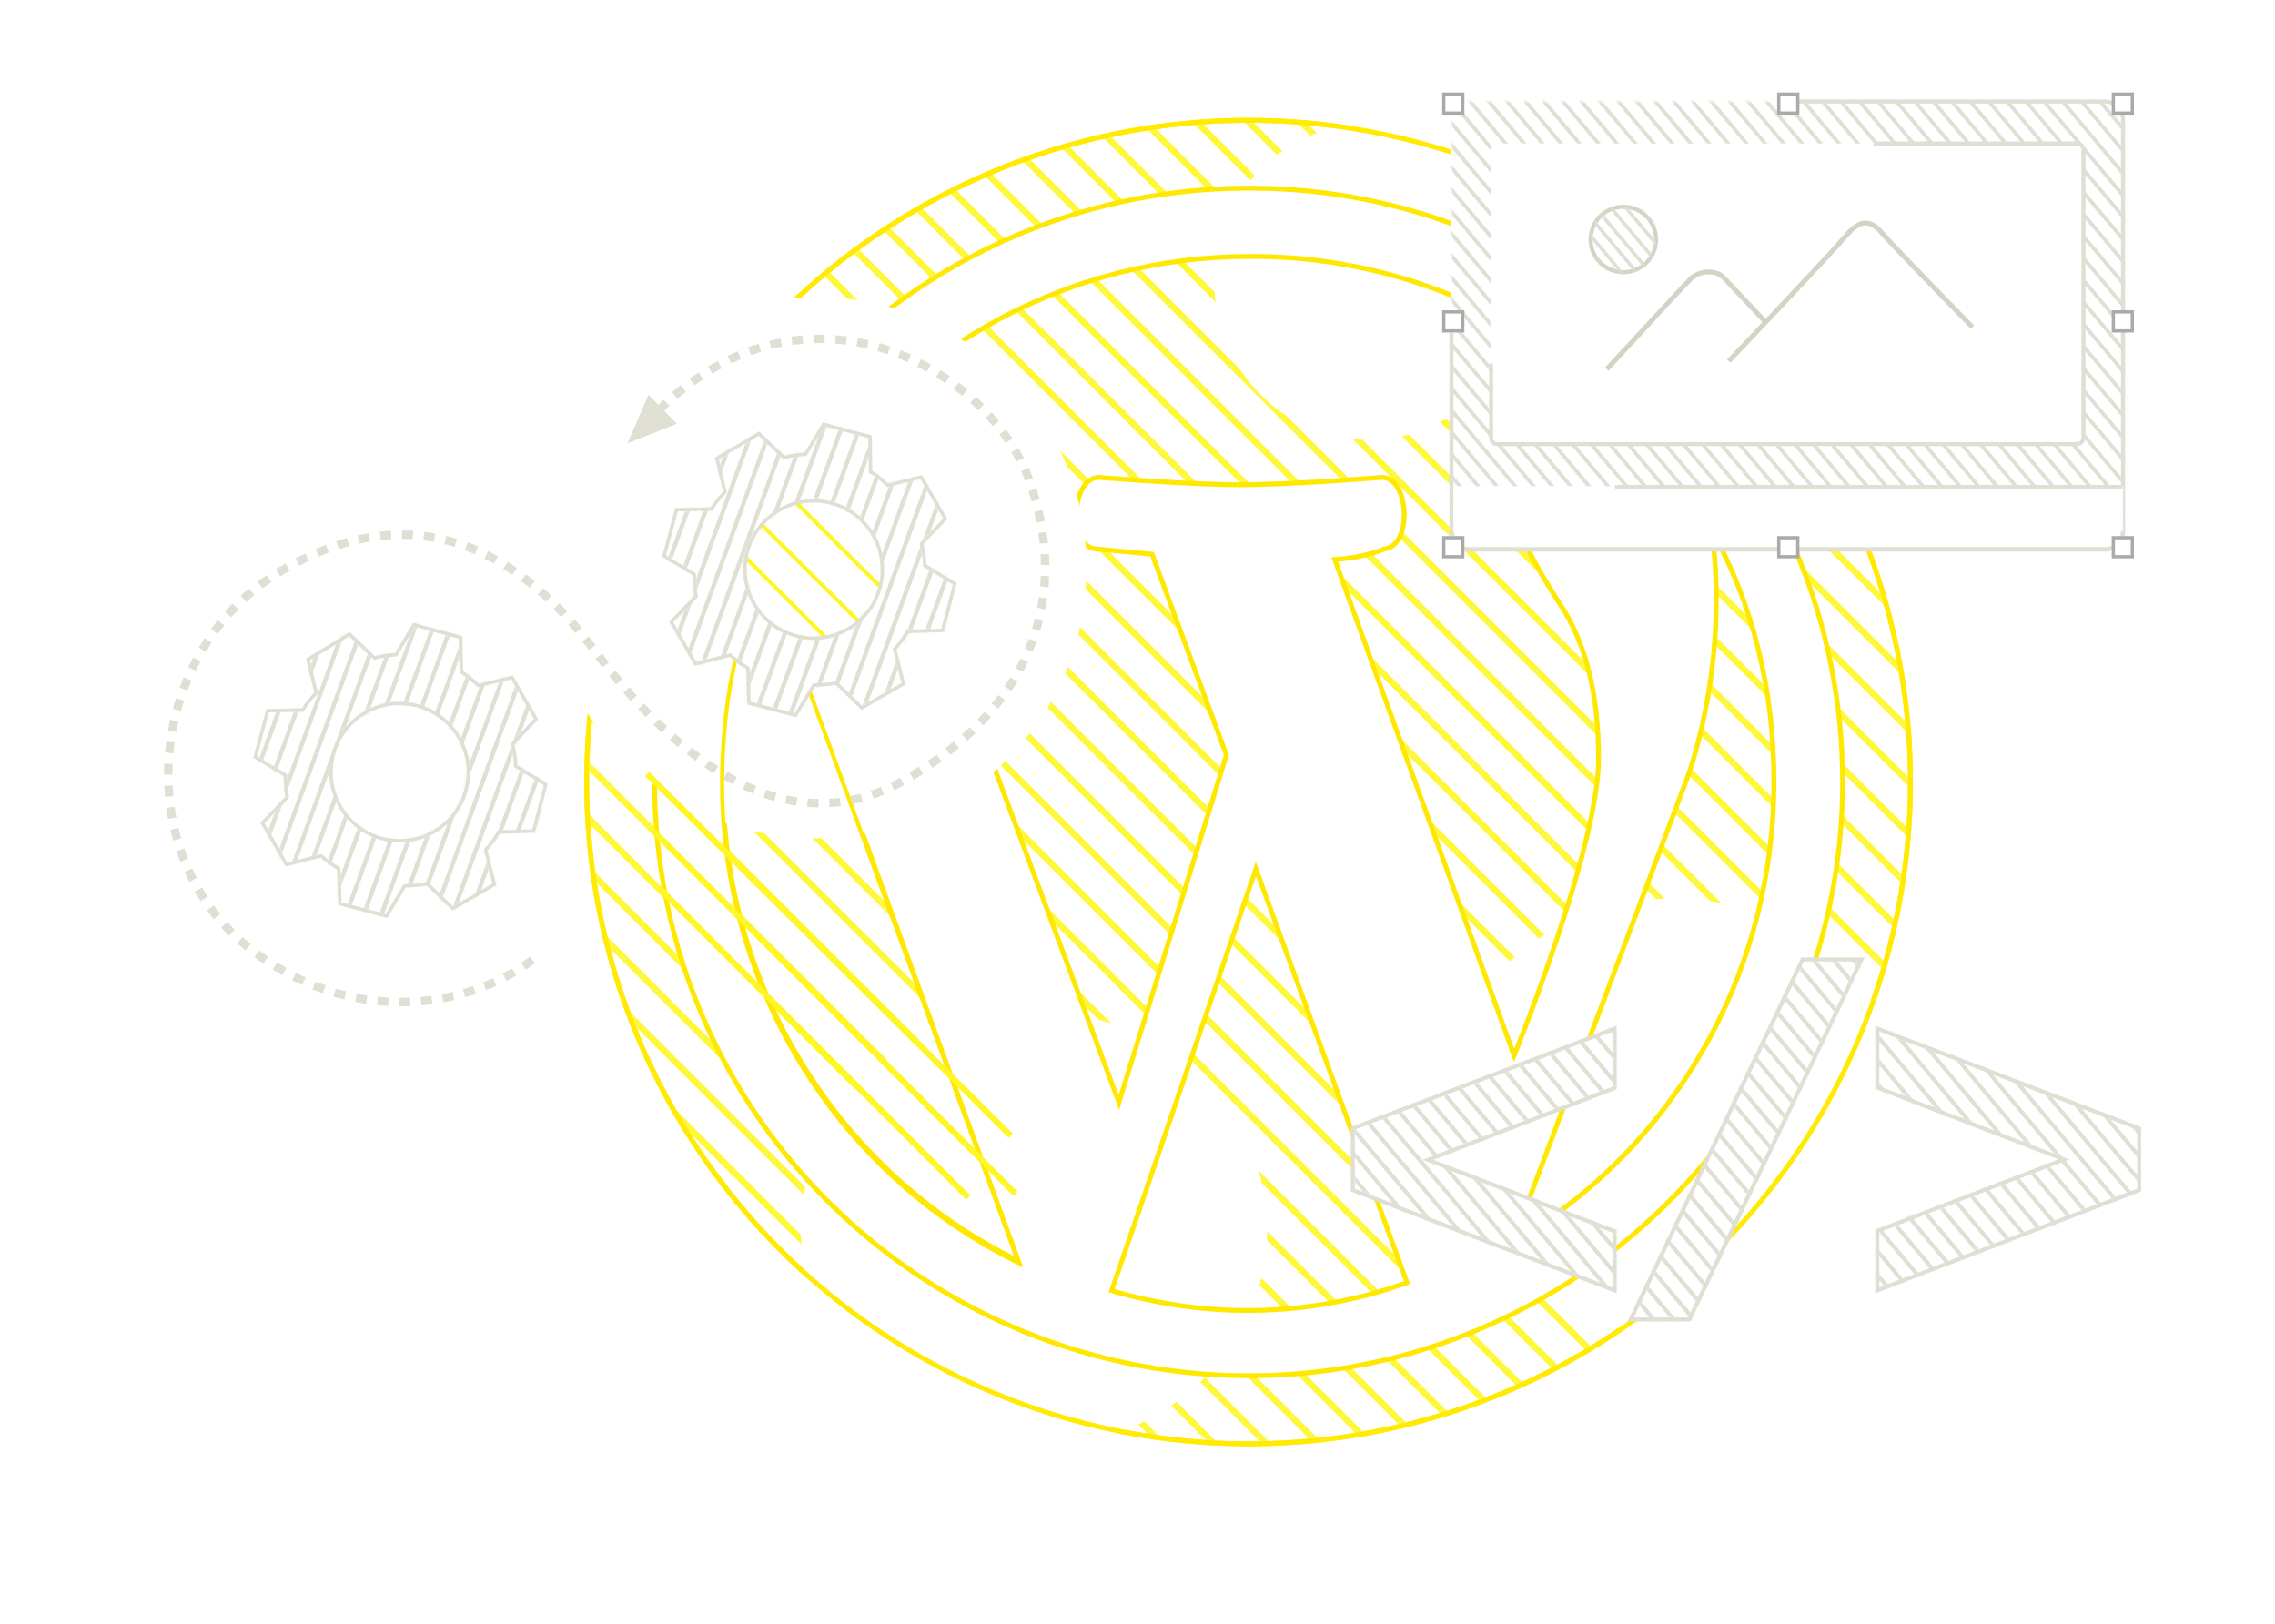 <?xml version="1.0" encoding="UTF-8"?> <svg xmlns="http://www.w3.org/2000/svg" xmlns:xlink="http://www.w3.org/1999/xlink" version="1.1" id="Calque_1" x="0px" y="0px" viewBox="0 0 563 402" style="enable-background:new 0 0 563 402;" xml:space="preserve"> <style type="text/css"> .st0{fill-rule:evenodd;clip-rule:evenodd;fill:#FFFFFF;} .st1{fill:none;stroke:#FFEA00;stroke-width:1.2;} .st2{filter:url(#Adobe_OpacityMaskFilter);} .st3{mask:url(#mask-4_1_);} .st4{fill:none;stroke:#FFF739;stroke-width:1.6;stroke-linecap:square;} .st5{fill:#FFFFFF;stroke:#FFE800;stroke-width:1.2;} .st6{filter:url(#Adobe_OpacityMaskFilter_1_);} .st7{mask:url(#mask-6_1_);} .st8{fill:none;stroke:#DFDFD3;stroke-width:0.911;stroke-linecap:square;} .st9{fill:none;stroke:#DFDFD3;} .st10{fill-rule:evenodd;clip-rule:evenodd;fill:#FFFFFF;stroke:#DFDFD3;} .st11{fill-rule:evenodd;clip-rule:evenodd;fill:#FFFFFF;stroke:#D3D3C6;} .st12{filter:url(#Adobe_OpacityMaskFilter_2_);} .st13{mask:url(#mask-8_1_);} .st14{fill:none;stroke:#DFDFD3;stroke-width:0.857;stroke-linecap:square;} .st15{fill-rule:evenodd;clip-rule:evenodd;fill:#FFFFFF;stroke:#D3D3C6;stroke-width:1.2;} .st16{fill:#FFFFFF;stroke:#AAAAAA;stroke-width:0.8;} .st17{fill:#FFFFFF;stroke:#DFDFD3;} .st18{filter:url(#Adobe_OpacityMaskFilter_3_);} .st19{mask:url(#mask-10_1_);} .st20{fill:none;stroke:#DFDFD3;stroke-width:0.988;stroke-linecap:square;} .st21{fill:none;stroke:#FFE800;} .st22{fill:none;stroke:#FFF627;stroke-linecap:square;} .st23{fill:#FFFFFF;stroke:#DFDFD3;stroke-width:0.865;} .st24{filter:url(#Adobe_OpacityMaskFilter_4_);} .st25{mask:url(#mask-12_1_);} .st26{fill:none;stroke:#DFDFD3;stroke-width:1.068;stroke-linecap:square;} .st27{fill:none;stroke:#DFDFD3;stroke-width:2.08;stroke-dasharray:2.704;} .st28{fill-rule:evenodd;clip-rule:evenodd;fill:#DFDFD3;} .st29{fill:none;stroke:#FFF627;stroke-width:1.5;stroke-linecap:square;} </style> <rect id="Rectangle" class="st0" width="563" height="402"></rect> <g id="Base"> <g id="Fond" transform="translate(145.17, 29.778)"> <g id="Oval"> <ellipse class="st1" cx="163.8" cy="163.8" rx="163.8" ry="163.8"></ellipse> </g> <defs> <filter id="Adobe_OpacityMaskFilter" filterUnits="userSpaceOnUse" x="-240.1" y="-261.5" width="852.5" height="852.5"> <feColorMatrix type="matrix" values="1 0 0 0 0 0 1 0 0 0 0 0 1 0 0 0 0 0 1 0"></feColorMatrix> </filter> </defs> <mask maskUnits="userSpaceOnUse" x="-240.1" y="-261.5" width="852.5" height="852.5" id="mask-4_1_"> <g class="st2"> <ellipse id="path-3_1_" class="st0" cx="163.8" cy="163.8" rx="163.8" ry="163.8"></ellipse> </g> </mask> <g id="Pattern-Yellow" class="st3"> <g id="Group" transform="translate(186.116, 164.708) rotate(-2) translate(-186.116, -164.708) translate(-217.755, -239.153)"> <g transform="translate(403.871, 403.861) rotate(47) translate(-403.871, -403.861) translate(21.403, 184.25)"> <line id="Line-4" class="st4" x1="0.4" y1="0.5" x2="764.5" y2="0.5"></line> <line class="st4" x1="0.4" y1="9.6" x2="764.5" y2="9.6"></line> <line class="st4" x1="0.4" y1="18.7" x2="764.5" y2="18.7"></line> <line class="st4" x1="0.4" y1="27.9" x2="764.5" y2="27.9"></line> <line class="st4" x1="0.4" y1="37" x2="764.5" y2="37"></line> <line class="st4" x1="0.4" y1="46.1" x2="764.5" y2="46.1"></line> <line class="st4" x1="0.4" y1="55.3" x2="764.5" y2="55.3"></line> <line class="st4" x1="0.4" y1="64.4" x2="764.5" y2="64.4"></line> <line class="st4" x1="0.4" y1="73.5" x2="764.5" y2="73.5"></line> <line class="st4" x1="0.4" y1="82.6" x2="764.5" y2="82.6"></line> <line class="st4" x1="0.4" y1="91.8" x2="764.5" y2="91.8"></line> <line class="st4" x1="0.4" y1="100.9" x2="764.5" y2="100.9"></line> <line class="st4" x1="0.4" y1="110" x2="764.5" y2="110"></line> <line class="st4" x1="0.4" y1="119.2" x2="764.5" y2="119.2"></line> <line class="st4" x1="0.4" y1="128.3" x2="764.5" y2="128.3"></line> <line class="st4" x1="0.4" y1="137.4" x2="764.5" y2="137.4"></line> <line class="st4" x1="0.4" y1="146.6" x2="764.5" y2="146.6"></line> <line class="st4" x1="0.4" y1="155.7" x2="764.5" y2="155.7"></line> <line class="st4" x1="0.4" y1="164.8" x2="764.5" y2="164.8"></line> <line class="st4" x1="0.4" y1="174" x2="764.5" y2="174"></line> <line class="st4" x1="0.4" y1="183.1" x2="764.5" y2="183.1"></line> <line class="st4" x1="0.4" y1="192.2" x2="764.5" y2="192.2"></line> <line class="st4" x1="0.4" y1="201.3" x2="764.5" y2="201.3"></line> <line class="st4" x1="0.4" y1="210.5" x2="764.5" y2="210.5"></line> <line class="st4" x1="0.4" y1="219.6" x2="764.5" y2="219.6"></line> <line class="st4" x1="0.4" y1="228.7" x2="764.5" y2="228.7"></line> <line class="st4" x1="0.4" y1="237.9" x2="764.5" y2="237.9"></line> <line class="st4" x1="0.4" y1="247" x2="764.5" y2="247"></line> <line class="st4" x1="0.4" y1="256.1" x2="764.5" y2="256.1"></line> <line class="st4" x1="0.4" y1="265.3" x2="764.5" y2="265.3"></line> <line class="st4" x1="0.4" y1="274.4" x2="764.5" y2="274.4"></line> <line class="st4" x1="0.4" y1="283.5" x2="764.5" y2="283.5"></line> <line class="st4" x1="0.4" y1="292.7" x2="764.5" y2="292.7"></line> <line class="st4" x1="0.4" y1="301.8" x2="764.5" y2="301.8"></line> <line class="st4" x1="0.4" y1="310.9" x2="764.5" y2="310.9"></line> <line class="st4" x1="0.4" y1="320.1" x2="764.5" y2="320.1"></line> <line class="st4" x1="0.4" y1="329.2" x2="764.5" y2="329.2"></line> <line class="st4" x1="0.4" y1="338.3" x2="764.5" y2="338.3"></line> <line class="st4" x1="0.4" y1="347.4" x2="764.5" y2="347.4"></line> <line class="st4" x1="0.4" y1="356.6" x2="764.5" y2="356.6"></line> <line class="st4" x1="0.4" y1="365.7" x2="764.5" y2="365.7"></line> <line class="st4" x1="0.4" y1="374.8" x2="764.5" y2="374.8"></line> <line class="st4" x1="0.4" y1="384" x2="764.5" y2="384"></line> <line class="st4" x1="0.4" y1="393.1" x2="764.5" y2="393.1"></line> <line class="st4" x1="0.4" y1="402.2" x2="764.5" y2="402.2"></line> <line class="st4" x1="0.4" y1="411.4" x2="764.5" y2="411.4"></line> <line class="st4" x1="0.4" y1="420.5" x2="764.5" y2="420.5"></line> <line class="st4" x1="0.4" y1="429.6" x2="764.5" y2="429.6"></line> <line class="st4" x1="0.4" y1="438.8" x2="764.5" y2="438.8"></line> </g> </g> </g> </g> </g> <g id="AUtre" transform="translate(146.101, 29.778)"> <g id="Group-10" transform="translate(-0, 0.71)"> <ellipse class="st0" cx="192.6" cy="39.3" rx="38.2" ry="39.1"></ellipse> <ellipse class="st0" cx="109.8" cy="273.8" rx="57.7" ry="54"></ellipse> <ellipse class="st0" cx="268" cy="245.9" rx="57.7" ry="54"></ellipse> <polygon id="Path-3" class="st0" points="2.4,131.6 0.8,140.5 13.5,151.7 15.4,141.6 "></polygon> </g> <path id="Shape" class="st5" d="M162.9,16.8c-59.5,0-113.1,35.8-135.8,90.8S16.8,225.7,58.9,267.7s105.3,54.6,160.2,31.9 s90.8-76.4,90.8-135.8c0-39-15.5-76.4-43-104C239.3,32.2,201.9,16.7,162.9,16.8z M163.4,33.7c32.8-0.1,64.5,12.1,88.7,34.2 c-9.8-1.3-23.8,5.7-23.8,23.2c0,10.8,6.2,20,13,30.8c5.1,8.8,8.2,20,8.2,36.2c0,22-20.9,73.4-20.9,73.4l-44.4-122.8 c7.9-0.5,12.3-2.6,12.3-2.6c7.1-0.8,6.2-18-0.8-17.7c0,0-21.3,1.8-35.1,1.8c-12.8,0-34.6-1.8-34.6-1.8c-7.1-0.3-7.9,17.4-0.8,17.7 l13.8,1.3l18.4,49.7l-26.6,86l-50-134.4c8-0.5,17.2-1.3,17.2-1.3c7.1-0.8,6.2-16.5-1-16.2c0,0-21.2,1.6-34.9,1.6 c-2.5,0-5.4,0-8.5-0.2C78,55.7,119.2,33.6,163.4,33.7z M32.8,163.6c0-19,3.3-36.5,10.6-52.9l62.5,171.6 C62.2,261,32.8,215.5,32.8,163.6z M162.6,294.6c-11.4,0-22.7-1.7-33.6-4.9l35.7-104.4l37.4,102.4 C189.4,292.3,176.1,294.6,162.6,294.6z M228.3,277.7l42.8-114c0,0,11-27.6,6.4-62.3c10.3,18.6,15.4,39.6,15.4,62.3 C292.9,212.1,267.3,255,228.3,277.7L228.3,277.7z"></path> </g> <ellipse class="st1" cx="309" cy="193.6" rx="163.8" ry="163.8"></ellipse> <ellipse class="st0" cx="201.9" cy="140.5" rx="67" ry="67"></ellipse> <g id="Group-11" transform="translate(359.203, 25.125)"> <g id="Group-6"> <g id="Group-7"> <g> <path class="st0" d="M4.8,0h156.6c2.7,0,4.8,2.1,4.8,4.8V106c0,2.7-2.1,4.8-4.8,4.8H4.8c-2.7,0-4.8-2.1-4.8-4.8V4.8 C0,2.1,2.1,0,4.8,0z"></path> </g> <defs> <filter id="Adobe_OpacityMaskFilter_1_" filterUnits="userSpaceOnUse" x="-80" y="-107" width="376" height="394.7"> <feColorMatrix type="matrix" values="1 0 0 0 0 0 1 0 0 0 0 0 1 0 0 0 0 0 1 0"></feColorMatrix> </filter> </defs> <mask maskUnits="userSpaceOnUse" x="-80" y="-107" width="376" height="394.7" id="mask-6_1_"> <g class="st6"> <path id="path-5_1_" class="st0" d="M4.8,0h156.6c2.7,0,4.8,2.1,4.8,4.8V106c0,2.7-2.1,4.8-4.8,4.8H4.8c-2.7,0-4.8-2.1-4.8-4.8 V4.8C0,2.1,2.1,0,4.8,0z"></path> </g> </mask> <g id="Pattern-Gris-3" class="st7"> <g transform="translate(-76.307, -80.028)"> <g transform="translate(184.362, 170.733) rotate(50) translate(-184.362, -170.733) translate(9.588, 71.93)"> <line class="st8" x1="0.2" y1="42.4" x2="348.8" y2="42.4"></line> <line class="st8" x1="0.2" y1="49.4" x2="348.8" y2="49.4"></line> <line class="st8" x1="0.2" y1="52.9" x2="348.8" y2="52.9"></line> <line class="st8" x1="0.2" y1="56.5" x2="348.8" y2="56.5"></line> <line class="st8" x1="0.2" y1="60" x2="348.8" y2="60"></line> <line class="st8" x1="0.2" y1="63.5" x2="348.8" y2="63.5"></line> <line class="st8" x1="0.2" y1="67" x2="348.8" y2="67"></line> <line class="st8" x1="0.2" y1="70.5" x2="348.8" y2="70.5"></line> <line class="st8" x1="0.2" y1="74" x2="348.8" y2="74"></line> <line class="st8" x1="0.2" y1="77.5" x2="348.8" y2="77.5"></line> <line class="st8" x1="0.2" y1="81.1" x2="348.8" y2="81.1"></line> <line class="st8" x1="0.2" y1="84.6" x2="348.8" y2="84.6"></line> <line class="st8" x1="0.2" y1="88.1" x2="348.8" y2="88.1"></line> <line class="st8" x1="0.2" y1="91.6" x2="348.8" y2="91.6"></line> <line class="st8" x1="0.2" y1="95.1" x2="348.8" y2="95.1"></line> <line class="st8" x1="0.2" y1="98.6" x2="348.8" y2="98.6"></line> <line class="st8" x1="0.2" y1="102.1" x2="348.8" y2="102.1"></line> <line class="st8" x1="0.2" y1="105.7" x2="348.8" y2="105.7"></line> <line class="st8" x1="0.2" y1="109.2" x2="348.8" y2="109.2"></line> <line class="st8" x1="0.2" y1="112.7" x2="348.8" y2="112.7"></line> <line class="st8" x1="0.2" y1="116.2" x2="348.8" y2="116.2"></line> <line class="st8" x1="0.2" y1="119.7" x2="348.8" y2="119.7"></line> <line class="st8" x1="0.2" y1="123.2" x2="348.8" y2="123.2"></line> <line class="st8" x1="0.2" y1="126.7" x2="348.8" y2="126.7"></line> <line class="st8" x1="0.2" y1="130.2" x2="348.8" y2="130.2"></line> <line class="st8" x1="0.2" y1="133.8" x2="348.8" y2="133.8"></line> <line class="st8" x1="0.2" y1="137.3" x2="348.8" y2="137.3"></line> <line class="st8" x1="0.2" y1="140.8" x2="348.8" y2="140.8"></line> <line class="st8" x1="0.2" y1="144.3" x2="348.8" y2="144.3"></line> <line class="st8" x1="0.2" y1="147.8" x2="348.8" y2="147.8"></line> <line class="st8" x1="0.2" y1="151.3" x2="348.8" y2="151.3"></line> <line class="st8" x1="0.2" y1="154.8" x2="348.8" y2="154.8"></line> <line class="st8" x1="0.2" y1="158.4" x2="348.8" y2="158.4"></line> <line class="st8" x1="0.2" y1="161.9" x2="348.8" y2="161.9"></line> <line class="st8" x1="0.2" y1="165.4" x2="348.8" y2="165.4"></line> <line class="st8" x1="0.2" y1="168.9" x2="348.8" y2="168.9"></line> <line class="st8" x1="0.2" y1="172.4" x2="348.8" y2="172.4"></line> <line class="st8" x1="0.2" y1="175.9" x2="348.8" y2="175.9"></line> <line class="st8" x1="0.2" y1="182.9" x2="348.8" y2="182.9"></line> <line class="st8" x1="0.2" y1="193.5" x2="348.8" y2="193.5"></line> <line class="st8" x1="0.2" y1="197" x2="348.8" y2="197"></line> <line class="st8" x1="0.2" y1="186.5" x2="348.8" y2="186.5"></line> <line class="st8" x1="0.2" y1="190" x2="348.8" y2="190"></line> <line class="st8" x1="0.2" y1="179.4" x2="348.8" y2="179.4"></line> <line class="st8" x1="0.2" y1="45.9" x2="348.8" y2="45.9"></line> <line class="st8" x1="0.2" y1="38.9" x2="348.8" y2="38.9"></line> <line class="st8" x1="0.2" y1="35.4" x2="348.8" y2="35.4"></line> <line class="st8" x1="0.2" y1="31.9" x2="348.8" y2="31.9"></line> <line class="st8" x1="0.2" y1="28.4" x2="348.8" y2="28.4"></line> <line class="st8" x1="0.2" y1="24.9" x2="348.8" y2="24.9"></line> <line class="st8" x1="0.2" y1="21.4" x2="348.8" y2="21.4"></line> <line class="st8" x1="0.2" y1="17.9" x2="348.8" y2="17.9"></line> <line class="st8" x1="0.2" y1="14.3" x2="348.8" y2="14.3"></line> <line class="st8" x1="0.2" y1="10.9" x2="348.8" y2="10.9"></line> <line class="st8" x1="0.2" y1="7.4" x2="348.8" y2="7.4"></line> <line class="st8" x1="0.2" y1="3.8" x2="348.8" y2="3.8"></line> <line class="st8" x1="0.2" y1="0.3" x2="348.8" y2="0.3"></line> </g> </g> </g> </g> <path class="st9" d="M83.5,0c17.4,0,43.5,0,78.2,0c2.5,0,4.5,2,4.5,4.5v101.9c0,2.5-2,4.5-4.5,4.5H4.5c-2.5,0-4.5-2-4.5-4.5V57.2"></path> <path class="st0" d="M0.5,95.2h165.7V106c0,2.7-2.1,4.8-4.8,4.8H5.3c-2.7,0-4.8-2.1-4.8-4.8V95.2L0.5,95.2z"></path> <path class="st10" d="M166.2,106.3c0,2.5-2,4.5-4.5,4.5H4.5c-1.5,0-2.8-0.7-3.6-1.8c-0.5-0.7-0.8-1.6-0.8-2.6"></path> <path class="st0" d="M11.5,10.4h143.2c1,0,1.8,0.8,1.8,1.8v70.9c0,1-0.8,1.8-1.8,1.8H11.5c-1,0-1.8-0.8-1.8-1.8V12.1 C9.8,11.2,10.6,10.4,11.5,10.4z"></path> <g id="Group-2" transform="translate(34.431, 26.056)"> <g> <g> <ellipse class="st11" cx="8.1" cy="8.1" rx="8.1" ry="8.1"></ellipse> </g> <defs> <filter id="Adobe_OpacityMaskFilter_2_" filterUnits="userSpaceOnUse" x="-84" y="-166.4" width="254.5" height="266.6"> <feColorMatrix type="matrix" values="1 0 0 0 0 0 1 0 0 0 0 0 1 0 0 0 0 0 1 0"></feColorMatrix> </filter> </defs> <mask maskUnits="userSpaceOnUse" x="-84" y="-166.4" width="254.5" height="266.6" id="mask-8_1_"> <g class="st12"> <ellipse id="path-7_1_" class="st0" cx="8.1" cy="8.1" rx="8.1" ry="8.1"></ellipse> </g> </mask> <g id="Pattern-Gris-2" class="st13"> <g transform="translate(-80.03, -156.333)"> <g transform="translate(123.314, 123.537) rotate(50) translate(-123.314, -123.537) translate(6.356, 55.778)"> <line class="st14" x1="0.1" y1="0.1" x2="233.4" y2="0.1"></line> <line class="st14" x1="0.1" y1="3" x2="233.4" y2="3"></line> <line class="st14" x1="0.1" y1="5.8" x2="233.4" y2="5.8"></line> <line class="st14" x1="0.1" y1="8.7" x2="233.4" y2="8.7"></line> <line class="st14" x1="0.1" y1="11.5" x2="233.4" y2="11.5"></line> <line class="st14" x1="0.1" y1="14.1" x2="233.4" y2="14.1"></line> <line class="st14" x1="0.1" y1="16.9" x2="233.4" y2="16.9"></line> <line class="st14" x1="0.1" y1="19.7" x2="233.4" y2="19.7"></line> <line class="st14" x1="0.1" y1="22.6" x2="233.4" y2="22.6"></line> <line class="st14" x1="0.1" y1="25.4" x2="233.4" y2="25.4"></line> <line class="st14" x1="0.1" y1="28.3" x2="233.4" y2="28.3"></line> <line class="st14" x1="0.1" y1="31.1" x2="233.4" y2="31.1"></line> <line class="st14" x1="0.1" y1="33.9" x2="233.4" y2="33.9"></line> <line class="st14" x1="0.1" y1="36.8" x2="233.4" y2="36.8"></line> <line class="st14" x1="0.1" y1="39.6" x2="233.4" y2="39.6"></line> <line class="st14" x1="0.1" y1="42.2" x2="233.4" y2="42.2"></line> <line class="st14" x1="0.1" y1="45" x2="233.4" y2="45"></line> <line class="st14" x1="0.1" y1="47.9" x2="233.4" y2="47.9"></line> <line class="st14" x1="0.1" y1="50.7" x2="233.4" y2="50.7"></line> <line class="st14" x1="0.1" y1="53.6" x2="233.4" y2="53.6"></line> <line class="st14" x1="0.1" y1="56.4" x2="233.4" y2="56.4"></line> <line class="st14" x1="0.1" y1="59.2" x2="233.4" y2="59.2"></line> <line class="st14" x1="0.1" y1="62.1" x2="233.4" y2="62.1"></line> <line class="st14" x1="0.1" y1="64.9" x2="233.4" y2="64.9"></line> <line class="st14" x1="0.1" y1="67.5" x2="233.4" y2="67.5"></line> <line class="st14" x1="0.1" y1="70.3" x2="233.4" y2="70.3"></line> <line class="st14" x1="0.1" y1="73.2" x2="233.4" y2="73.2"></line> <line class="st14" x1="0.1" y1="76" x2="233.4" y2="76"></line> <line class="st14" x1="0.1" y1="78.8" x2="233.4" y2="78.8"></line> <line class="st14" x1="0.1" y1="81.7" x2="233.4" y2="81.7"></line> <line class="st14" x1="0.1" y1="84.5" x2="233.4" y2="84.5"></line> <line class="st14" x1="0.1" y1="87.4" x2="233.4" y2="87.4"></line> <line class="st14" x1="0.1" y1="90.2" x2="233.4" y2="90.2"></line> <line class="st14" x1="0.1" y1="93" x2="233.4" y2="93"></line> <line class="st14" x1="0.1" y1="95.6" x2="233.4" y2="95.6"></line> <line class="st14" x1="0.1" y1="98.4" x2="233.4" y2="98.4"></line> <line class="st14" x1="0.1" y1="101.3" x2="233.4" y2="101.3"></line> <line class="st14" x1="0.1" y1="104.1" x2="233.4" y2="104.1"></line> <line class="st14" x1="0.1" y1="107" x2="233.4" y2="107"></line> <line class="st14" x1="0.1" y1="109.8" x2="233.4" y2="109.8"></line> <line class="st14" x1="0.1" y1="112.6" x2="233.4" y2="112.6"></line> <line class="st14" x1="0.1" y1="115.5" x2="233.4" y2="115.5"></line> <line class="st14" x1="0.1" y1="118.3" x2="233.4" y2="118.3"></line> <line class="st14" x1="0.1" y1="121.2" x2="233.4" y2="121.2"></line> <line class="st14" x1="0.1" y1="123.7" x2="233.4" y2="123.7"></line> <line class="st14" x1="0.1" y1="126.6" x2="233.4" y2="126.6"></line> <line class="st14" x1="0.1" y1="129.4" x2="233.4" y2="129.4"></line> <line class="st14" x1="0.1" y1="132.2" x2="233.4" y2="132.2"></line> <line class="st14" x1="0.1" y1="135.1" x2="233.4" y2="135.1"></line> </g> </g> </g> </g> <path id="Path-21" class="st15" d="M4,40.2C16.2,27,23,19.6,24.6,18c2.3-2.4,6.4-2.4,8.3-0.5c1.2,1.3,5,5.3,11.4,12.1"></path> <path id="Path-22" class="st15" d="M34.2,38.2c16.4-17.3,26-27.5,28.7-30.7c4-4.8,6.5-4.2,9.3-0.9c1.9,2.2,9.3,9.9,22.3,23.2"></path> </g> </g> <path class="st9" d="M104.4,10.4c10.1,0,26.9,0,50.4,0c0.9,0,1.6,0.7,1.6,1.6v71.2c0,0.9-0.7,1.6-1.6,1.6c-55.4,0-96.9,0-124.6,0 c-4.2,0-10.5,0-18.8,0c-0.9,0-1.6-0.7-1.6-1.6c0-8.4,0-14.5,0-18.3"></path> <line id="Line-2" class="st9" x1="40.5" y1="95.4" x2="166.1" y2="95.4"></line> </g> <rect x="523" y="133.1" class="st16" width="4.7" height="4.7"></rect> <rect x="523" y="77.2" class="st16" width="4.7" height="4.7"></rect> <rect x="523" y="23.3" class="st16" width="4.7" height="4.7"></rect> <rect x="440.2" y="23.3" class="st16" width="4.7" height="4.7"></rect> <rect x="357.3" y="23.3" class="st16" width="4.7" height="4.7"></rect> <rect x="357.3" y="77.2" class="st16" width="4.7" height="4.7"></rect> <rect x="357.3" y="133.1" class="st16" width="4.7" height="4.7"></rect> <rect x="440.2" y="133.1" class="st16" width="4.7" height="4.7"></rect> <g id="Group-21" transform="translate(51.182, 144.236)"> </g> <g id="Group-8" transform="translate(334.078, 237.292)"> <g> <path class="st17" d="M65.5,82.1V67.5L19.3,49.8l46.2-17.8V17.3L0.7,42v15.3L65.5,82.1z M84,89.3l42.6-89.1H112L69.5,89.3H84z M130.5,82.1l64.8-24.8V42l-64.8-24.7v14.6l46.2,17.8l-46.2,17.7V82.1z"></path> </g> <defs> <filter id="Adobe_OpacityMaskFilter_3_" filterUnits="userSpaceOnUse" x="-130.6" y="-192" width="407.3" height="427.6"> <feColorMatrix type="matrix" values="1 0 0 0 0 0 1 0 0 0 0 0 1 0 0 0 0 0 1 0"></feColorMatrix> </filter> </defs> <mask maskUnits="userSpaceOnUse" x="-130.6" y="-192" width="407.3" height="427.6" id="mask-10_1_"> <g class="st18"> <path id="path-9_1_" class="st0" d="M65.5,82.1V67.5L19.3,49.8l46.2-17.8V17.3L0.7,42v15.3L65.5,82.1z M84,89.3l42.6-89.1H112 L69.5,89.3H84z M130.5,82.1l64.8-24.8V42l-64.8-24.7v14.6l46.2,17.8l-46.2,17.7V82.1z"></path> </g> </mask> <g class="st19"> <g transform="translate(-126.559, -162.847)"> <g transform="translate(199.492, 184.754) rotate(50) translate(-199.492, -184.754) translate(10.462, 77.671)"> <line class="st20" x1="0.2" y1="45.9" x2="377.8" y2="45.9"></line> <line class="st20" x1="0.2" y1="53.6" x2="377.8" y2="53.6"></line> <line class="st20" x1="0.2" y1="57.4" x2="377.8" y2="57.4"></line> <line class="st20" x1="0.2" y1="61.2" x2="377.8" y2="61.2"></line> <line class="st20" x1="0.2" y1="65" x2="377.8" y2="65"></line> <line class="st20" x1="0.2" y1="68.8" x2="377.8" y2="68.8"></line> <line class="st20" x1="0.2" y1="72.6" x2="377.8" y2="72.6"></line> <line class="st20" x1="0.2" y1="76.4" x2="377.8" y2="76.4"></line> <line class="st20" x1="0.2" y1="80.2" x2="377.8" y2="80.2"></line> <line class="st20" x1="0.2" y1="84" x2="377.8" y2="84"></line> <line class="st20" x1="0.2" y1="87.8" x2="377.8" y2="87.8"></line> <line class="st20" x1="0.2" y1="91.6" x2="377.8" y2="91.6"></line> <line class="st20" x1="0.2" y1="95.4" x2="377.8" y2="95.4"></line> <line class="st20" x1="0.2" y1="99.2" x2="377.8" y2="99.2"></line> <line class="st20" x1="0.2" y1="103" x2="377.8" y2="103"></line> <line class="st20" x1="0.2" y1="106.8" x2="377.8" y2="106.8"></line> <line class="st20" x1="0.2" y1="110.6" x2="377.8" y2="110.6"></line> <line class="st20" x1="0.2" y1="114.5" x2="377.8" y2="114.5"></line> <line class="st20" x1="0.2" y1="118.3" x2="377.8" y2="118.3"></line> <line class="st20" x1="0.2" y1="122.1" x2="377.8" y2="122.1"></line> <line class="st20" x1="0.2" y1="125.9" x2="377.8" y2="125.9"></line> <line class="st20" x1="0.2" y1="129.7" x2="377.8" y2="129.7"></line> <line class="st20" x1="0.2" y1="133.5" x2="377.8" y2="133.5"></line> <line class="st20" x1="0.2" y1="137.3" x2="377.8" y2="137.3"></line> <line class="st20" x1="0.2" y1="141.1" x2="377.8" y2="141.1"></line> <line class="st20" x1="0.2" y1="144.9" x2="377.8" y2="144.9"></line> <line class="st20" x1="0.2" y1="148.7" x2="377.8" y2="148.7"></line> <line class="st20" x1="0.2" y1="152.5" x2="377.8" y2="152.5"></line> <line class="st20" x1="0.2" y1="156.3" x2="377.8" y2="156.3"></line> <line class="st20" x1="0.2" y1="160.1" x2="377.8" y2="160.1"></line> <line class="st20" x1="0.2" y1="163.9" x2="377.8" y2="163.9"></line> <line class="st20" x1="0.2" y1="167.7" x2="377.8" y2="167.7"></line> <line class="st20" x1="0.2" y1="171.5" x2="377.8" y2="171.5"></line> <line class="st20" x1="0.2" y1="175.4" x2="377.8" y2="175.4"></line> <line class="st20" x1="0.2" y1="179.2" x2="377.8" y2="179.2"></line> <line class="st20" x1="0.2" y1="183" x2="377.8" y2="183"></line> <line class="st20" x1="0.2" y1="186.8" x2="377.8" y2="186.8"></line> <line class="st20" x1="0.2" y1="190.6" x2="377.8" y2="190.6"></line> <line class="st20" x1="0.2" y1="198.2" x2="377.8" y2="198.2"></line> <line class="st20" x1="0.2" y1="209.6" x2="377.8" y2="209.6"></line> <line class="st20" x1="0.2" y1="213.4" x2="377.8" y2="213.4"></line> <line class="st20" x1="0.2" y1="202" x2="377.8" y2="202"></line> <line class="st20" x1="0.2" y1="205.8" x2="377.8" y2="205.8"></line> <line class="st20" x1="0.2" y1="194.4" x2="377.8" y2="194.4"></line> <line class="st20" x1="0.2" y1="49.7" x2="377.8" y2="49.7"></line> <line class="st20" x1="0.2" y1="42.1" x2="377.8" y2="42.1"></line> <line class="st20" x1="0.2" y1="38.3" x2="377.8" y2="38.3"></line> <line class="st20" x1="0.2" y1="34.5" x2="377.8" y2="34.5"></line> <line class="st20" x1="0.2" y1="30.7" x2="377.8" y2="30.7"></line> <line class="st20" x1="0.2" y1="27" x2="377.8" y2="27"></line> <line class="st20" x1="0.2" y1="23.2" x2="377.8" y2="23.2"></line> <line class="st20" x1="0.2" y1="19.3" x2="377.8" y2="19.3"></line> <line class="st20" x1="0.2" y1="15.5" x2="377.8" y2="15.5"></line> <line class="st20" x1="0.2" y1="11.8" x2="377.8" y2="11.8"></line> <line class="st20" x1="0.2" y1="8" x2="377.8" y2="8"></line> <line class="st20" x1="0.2" y1="4.2" x2="377.8" y2="4.2"></line> <line class="st20" x1="0.2" y1="0.4" x2="377.8" y2="0.4"></line> </g> </g> </g> </g> <path id="Path" class="st21" d="M252.2,312.7c-43.9-21.3-73.5-67-73.5-118.7c0-14.7,2-28.5,6.3-41.6c1.3-3.8,11.8,8.9,12.2,10.1 C205.5,185.2,223.8,235.3,252.2,312.7z"></path> <ellipse class="st0" cx="188" cy="148" rx="10.2" ry="10.2"></ellipse> <line class="st22" x1="182.4" y1="135.9" x2="208.4" y2="161.9"></line> <line class="st22" x1="185.2" y1="126.6" x2="215" y2="156.3"></line> <line class="st22" x1="190.8" y1="118.2" x2="222.4" y2="149.8"></line> <g id="Group-4" transform="translate(150.288, 165.639) rotate(-30) translate(-150.288, -165.639) translate(35.362, 104.222)"> <g transform="translate(21.292, 21.291)"> <g id="Path-32"> <path class="st23" d="M155.3,8.4l2.4,8.2c1.8,0.5,3.4,1.1,5,2l0,0l7.6-4.2l8.4,8.4l-4.2,7.6c0.9,1.6,1.5,3.3,2,5l0,0l8.2,2.4 v11.9l-8.2,2.4c-0.5,1.8-1.1,3.5-2,5.1l0,0l4.2,7.6l-8.4,8.5l-7.6-4.1c-1.6,0.9-3.3,1.7-5,2.2l0,0l-2.4,8.5h-11.9l-2.4-8.5 c-1.8-0.5-3.5-1.5-5.1-2.3l0,0l-7.6,4.2l-8.5-8.4l4.1-7.6c-0.9-1.6-1.7-3.3-2.2-5l0,0l-8.5-2.4V37.9l8.5-2.4 c0.5-1.8,1.5-3.4,2.3-5l0,0l-4.2-7.6l8.4-8.4l7.6,4.2c1.6-0.9,3.3-1.5,5-2l0,0l2.4-8.2L155.3,8.4z M42.7,0.7l2.4,8.2 c1.8,0.5,3.4,1.1,5,2l0,0l7.6-4.2l8.4,8.4L62,22.7c0.9,1.6,1.5,3.3,2,5l0,0l8.2,2.4l0,11.9L64,44.5c-0.5,1.8-1.1,3.5-2,5.1l0,0 l4.2,7.6l-8.4,8.5l-7.6-4.1c-1.6,0.9-3.3,1.7-5,2.2l0,0l-2.4,8.5l-11.9,0l-2.4-8.5c-1.8-0.5-3.5-1.5-5.1-2.3l0,0l-7.6,4.2 l-8.5-8.4l4.1-7.6c-0.9-1.6-1.7-3.3-2.2-5l0,0l-8.5-2.4l0-11.9l8.5-2.4c0.5-1.8,1.5-3.4,2.3-5l0,0l-4.2-7.6l8.4-8.4l7.6,4.2 c1.6-0.9,3.3-1.5,5-2l0,0l2.4-8.2L42.7,0.7z M150.2,27.3c-9.4,0-17,7.6-17,17c0,9.4,7.6,17,17,17c9.4,0,17-7.6,17-17 S159.6,27.3,150.2,27.3z M36.4,19.5c-9.4,0-17,7.6-17,17s7.6,17,17,17c9.4,0,17-7.6,17-17C53.4,27.2,45.8,19.5,36.4,19.5z"></path> </g> <defs> <filter id="Adobe_OpacityMaskFilter_4_" filterUnits="userSpaceOnUse" x="-127.6" y="-79" width="541.5" height="222.9"> <feColorMatrix type="matrix" values="1 0 0 0 0 0 1 0 0 0 0 0 1 0 0 0 0 0 1 0"></feColorMatrix> </filter> </defs> <mask maskUnits="userSpaceOnUse" x="-127.6" y="-79" width="541.5" height="222.9" id="mask-12_1_"> <g class="st24"> <path id="path-11_1_" class="st0" d="M155.3,8.4l2.4,8.2c1.8,0.5,3.4,1.1,5,2l0,0l7.6-4.2l8.4,8.4l-4.2,7.6c0.9,1.6,1.5,3.3,2,5 l0,0l8.2,2.4v11.9l-8.2,2.4c-0.5,1.8-1.1,3.5-2,5.1l0,0l4.2,7.6l-8.4,8.5l-7.6-4.1c-1.6,0.9-3.3,1.7-5,2.2l0,0l-2.4,8.5h-11.9 l-2.4-8.5c-1.8-0.5-3.5-1.5-5.1-2.3l0,0l-7.6,4.2l-8.5-8.4l4.1-7.6c-0.9-1.6-1.7-3.3-2.2-5l0,0l-8.5-2.4V37.9l8.5-2.4 c0.5-1.8,1.5-3.4,2.3-5l0,0l-4.2-7.6l8.4-8.4l7.6,4.2c1.6-0.9,3.3-1.5,5-2l0,0l2.4-8.2L155.3,8.4z M42.7,0.7l2.4,8.2 c1.8,0.5,3.4,1.1,5,2l0,0l7.6-4.2l8.4,8.4L62,22.7c0.9,1.6,1.5,3.3,2,5l0,0l8.2,2.4l0,11.9L64,44.5c-0.5,1.8-1.1,3.5-2,5.1l0,0 l4.2,7.6l-8.4,8.5l-7.6-4.1c-1.6,0.9-3.3,1.7-5,2.2l0,0l-2.4,8.5l-11.9,0l-2.4-8.5c-1.8-0.5-3.5-1.5-5.1-2.3l0,0l-7.6,4.2 l-8.5-8.4l4.1-7.6c-0.9-1.6-1.7-3.3-2.2-5l0,0l-8.5-2.4l0-11.9l8.5-2.4c0.5-1.8,1.5-3.4,2.3-5l0,0l-4.2-7.6l8.4-8.4l7.6,4.2 c1.6-0.9,3.3-1.5,5-2l0,0l2.4-8.2L42.7,0.7z M150.2,27.3c-9.4,0-17,7.6-17,17c0,9.4,7.6,17,17,17c9.4,0,17-7.6,17-17 S159.6,27.3,150.2,27.3z M36.4,19.5c-9.4,0-17,7.6-17,17s7.6,17,17,17c9.4,0,17-7.6,17-17C53.4,27.2,45.8,19.5,36.4,19.5z"></path> </g> </mask> <g class="st25"> <g transform="translate(140.331, 48.389) scale(-1, 1) rotate(-10) translate(-140.331, -48.389) translate(-75.489, -167.426)"> <g transform="translate(215.871, 200.138) rotate(50) translate(-215.871, -200.138) translate(11.084, 84.25)"> <line class="st26" x1="0.2" y1="49.7" x2="408.5" y2="49.7"></line> <line class="st26" x1="0.2" y1="57.9" x2="408.5" y2="57.9"></line> <line class="st26" x1="0.2" y1="62" x2="408.5" y2="62"></line> <line class="st26" x1="0.2" y1="66.1" x2="408.5" y2="66.1"></line> <line class="st26" x1="0.2" y1="70.2" x2="408.5" y2="70.2"></line> <line class="st26" x1="0.2" y1="74.4" x2="408.5" y2="74.4"></line> <line class="st26" x1="0.2" y1="78.5" x2="408.5" y2="78.5"></line> <line class="st26" x1="0.2" y1="82.6" x2="408.5" y2="82.6"></line> <line class="st26" x1="0.2" y1="86.7" x2="408.5" y2="86.7"></line> <line class="st26" x1="0.2" y1="90.8" x2="408.5" y2="90.8"></line> <line class="st26" x1="0.2" y1="94.9" x2="408.5" y2="94.9"></line> <line class="st26" x1="0.2" y1="99.1" x2="408.5" y2="99.1"></line> <line class="st26" x1="0.2" y1="103.2" x2="408.5" y2="103.2"></line> <line class="st26" x1="0.2" y1="107.3" x2="408.5" y2="107.3"></line> <line class="st26" x1="0.2" y1="111.4" x2="408.5" y2="111.4"></line> <line class="st26" x1="0.2" y1="115.5" x2="408.5" y2="115.5"></line> <line class="st26" x1="0.2" y1="119.6" x2="408.5" y2="119.6"></line> <line class="st26" x1="0.2" y1="123.7" x2="408.5" y2="123.7"></line> <line class="st26" x1="0.2" y1="127.9" x2="408.5" y2="127.9"></line> <line class="st26" x1="0.2" y1="132" x2="408.5" y2="132"></line> <line class="st26" x1="0.2" y1="136.1" x2="408.5" y2="136.1"></line> <line class="st26" x1="0.2" y1="140.2" x2="408.5" y2="140.2"></line> <line class="st26" x1="0.2" y1="144.3" x2="408.5" y2="144.3"></line> <line class="st26" x1="0.2" y1="148.4" x2="408.5" y2="148.4"></line> <line class="st26" x1="0.2" y1="152.6" x2="408.5" y2="152.6"></line> <line class="st26" x1="0.2" y1="156.7" x2="408.5" y2="156.7"></line> <line class="st26" x1="0.2" y1="160.8" x2="408.5" y2="160.8"></line> <line class="st26" x1="0.2" y1="164.9" x2="408.5" y2="164.9"></line> <line class="st26" x1="0.2" y1="169" x2="408.5" y2="169"></line> <line class="st26" x1="0.2" y1="173.1" x2="408.5" y2="173.1"></line> <line class="st26" x1="0.2" y1="177.3" x2="408.5" y2="177.3"></line> <line class="st26" x1="0.2" y1="181.4" x2="408.5" y2="181.4"></line> <line class="st26" x1="0.2" y1="185.5" x2="408.5" y2="185.5"></line> <line class="st26" x1="0.2" y1="189.6" x2="408.5" y2="189.6"></line> <line class="st26" x1="0.2" y1="193.7" x2="408.5" y2="193.7"></line> <line class="st26" x1="0.2" y1="197.8" x2="408.5" y2="197.8"></line> <line class="st26" x1="0.2" y1="201.9" x2="408.5" y2="201.9"></line> <line class="st26" x1="0.2" y1="206.1" x2="408.5" y2="206.1"></line> <line class="st26" x1="0.2" y1="214.3" x2="408.5" y2="214.3"></line> <line class="st26" x1="0.2" y1="226.6" x2="408.5" y2="226.6"></line> <line class="st26" x1="0.2" y1="230.8" x2="408.5" y2="230.8"></line> <line class="st26" x1="0.2" y1="218.4" x2="408.5" y2="218.4"></line> <line class="st26" x1="0.2" y1="222.5" x2="408.5" y2="222.5"></line> <line class="st26" x1="0.2" y1="210.2" x2="408.5" y2="210.2"></line> <line class="st26" x1="0.2" y1="53.8" x2="408.5" y2="53.8"></line> <line class="st26" x1="0.2" y1="45.6" x2="408.5" y2="45.6"></line> <line class="st26" x1="0.2" y1="41.4" x2="408.5" y2="41.4"></line> <line class="st26" x1="0.2" y1="37.3" x2="408.5" y2="37.3"></line> <line class="st26" x1="0.2" y1="33.2" x2="408.5" y2="33.2"></line> <line class="st26" x1="0.2" y1="29.1" x2="408.5" y2="29.1"></line> <line class="st26" x1="0.2" y1="25" x2="408.5" y2="25"></line> <line class="st26" x1="0.2" y1="20.9" x2="408.5" y2="20.9"></line> <line class="st26" x1="0.2" y1="16.8" x2="408.5" y2="16.8"></line> <line class="st26" x1="0.2" y1="12.7" x2="408.5" y2="12.7"></line> <line class="st26" x1="0.2" y1="8.6" x2="408.5" y2="8.6"></line> <line class="st26" x1="0.2" y1="4.5" x2="408.5" y2="4.5"></line> <line class="st26" x1="0.2" y1="0.4" x2="408.5" y2="0.4"></line> </g> </g> </g> </g> <path id="Path-50" class="st27" d="M62.9,114.5c-21.5,2.4-47.7-9.2-59.1-37.3C-10.7,41.6,18.5,0,57.7,0s53.4,27.2,56.8,55.7 c3.4,28.5,14.2,66.3,51.2,66.3c37-0.1,57.7-20.1,63-48.7c5.3-28.3-19.9-72.2-68-61.7c-0.6,0.1-8.2,2.3-8.8,2.4"></path> </g> <polygon class="st28" points="160.5,97.7 167.5,104.9 155.3,109.7 "></polygon> <line class="st29" x1="163.8" y1="220.5" x2="239.1" y2="295.9"></line> <line class="st29" x1="161.3" y1="205.3" x2="250.8" y2="295"></line> <line class="st29" x1="160.7" y1="192.1" x2="249.6" y2="280.6"></line> </svg> 